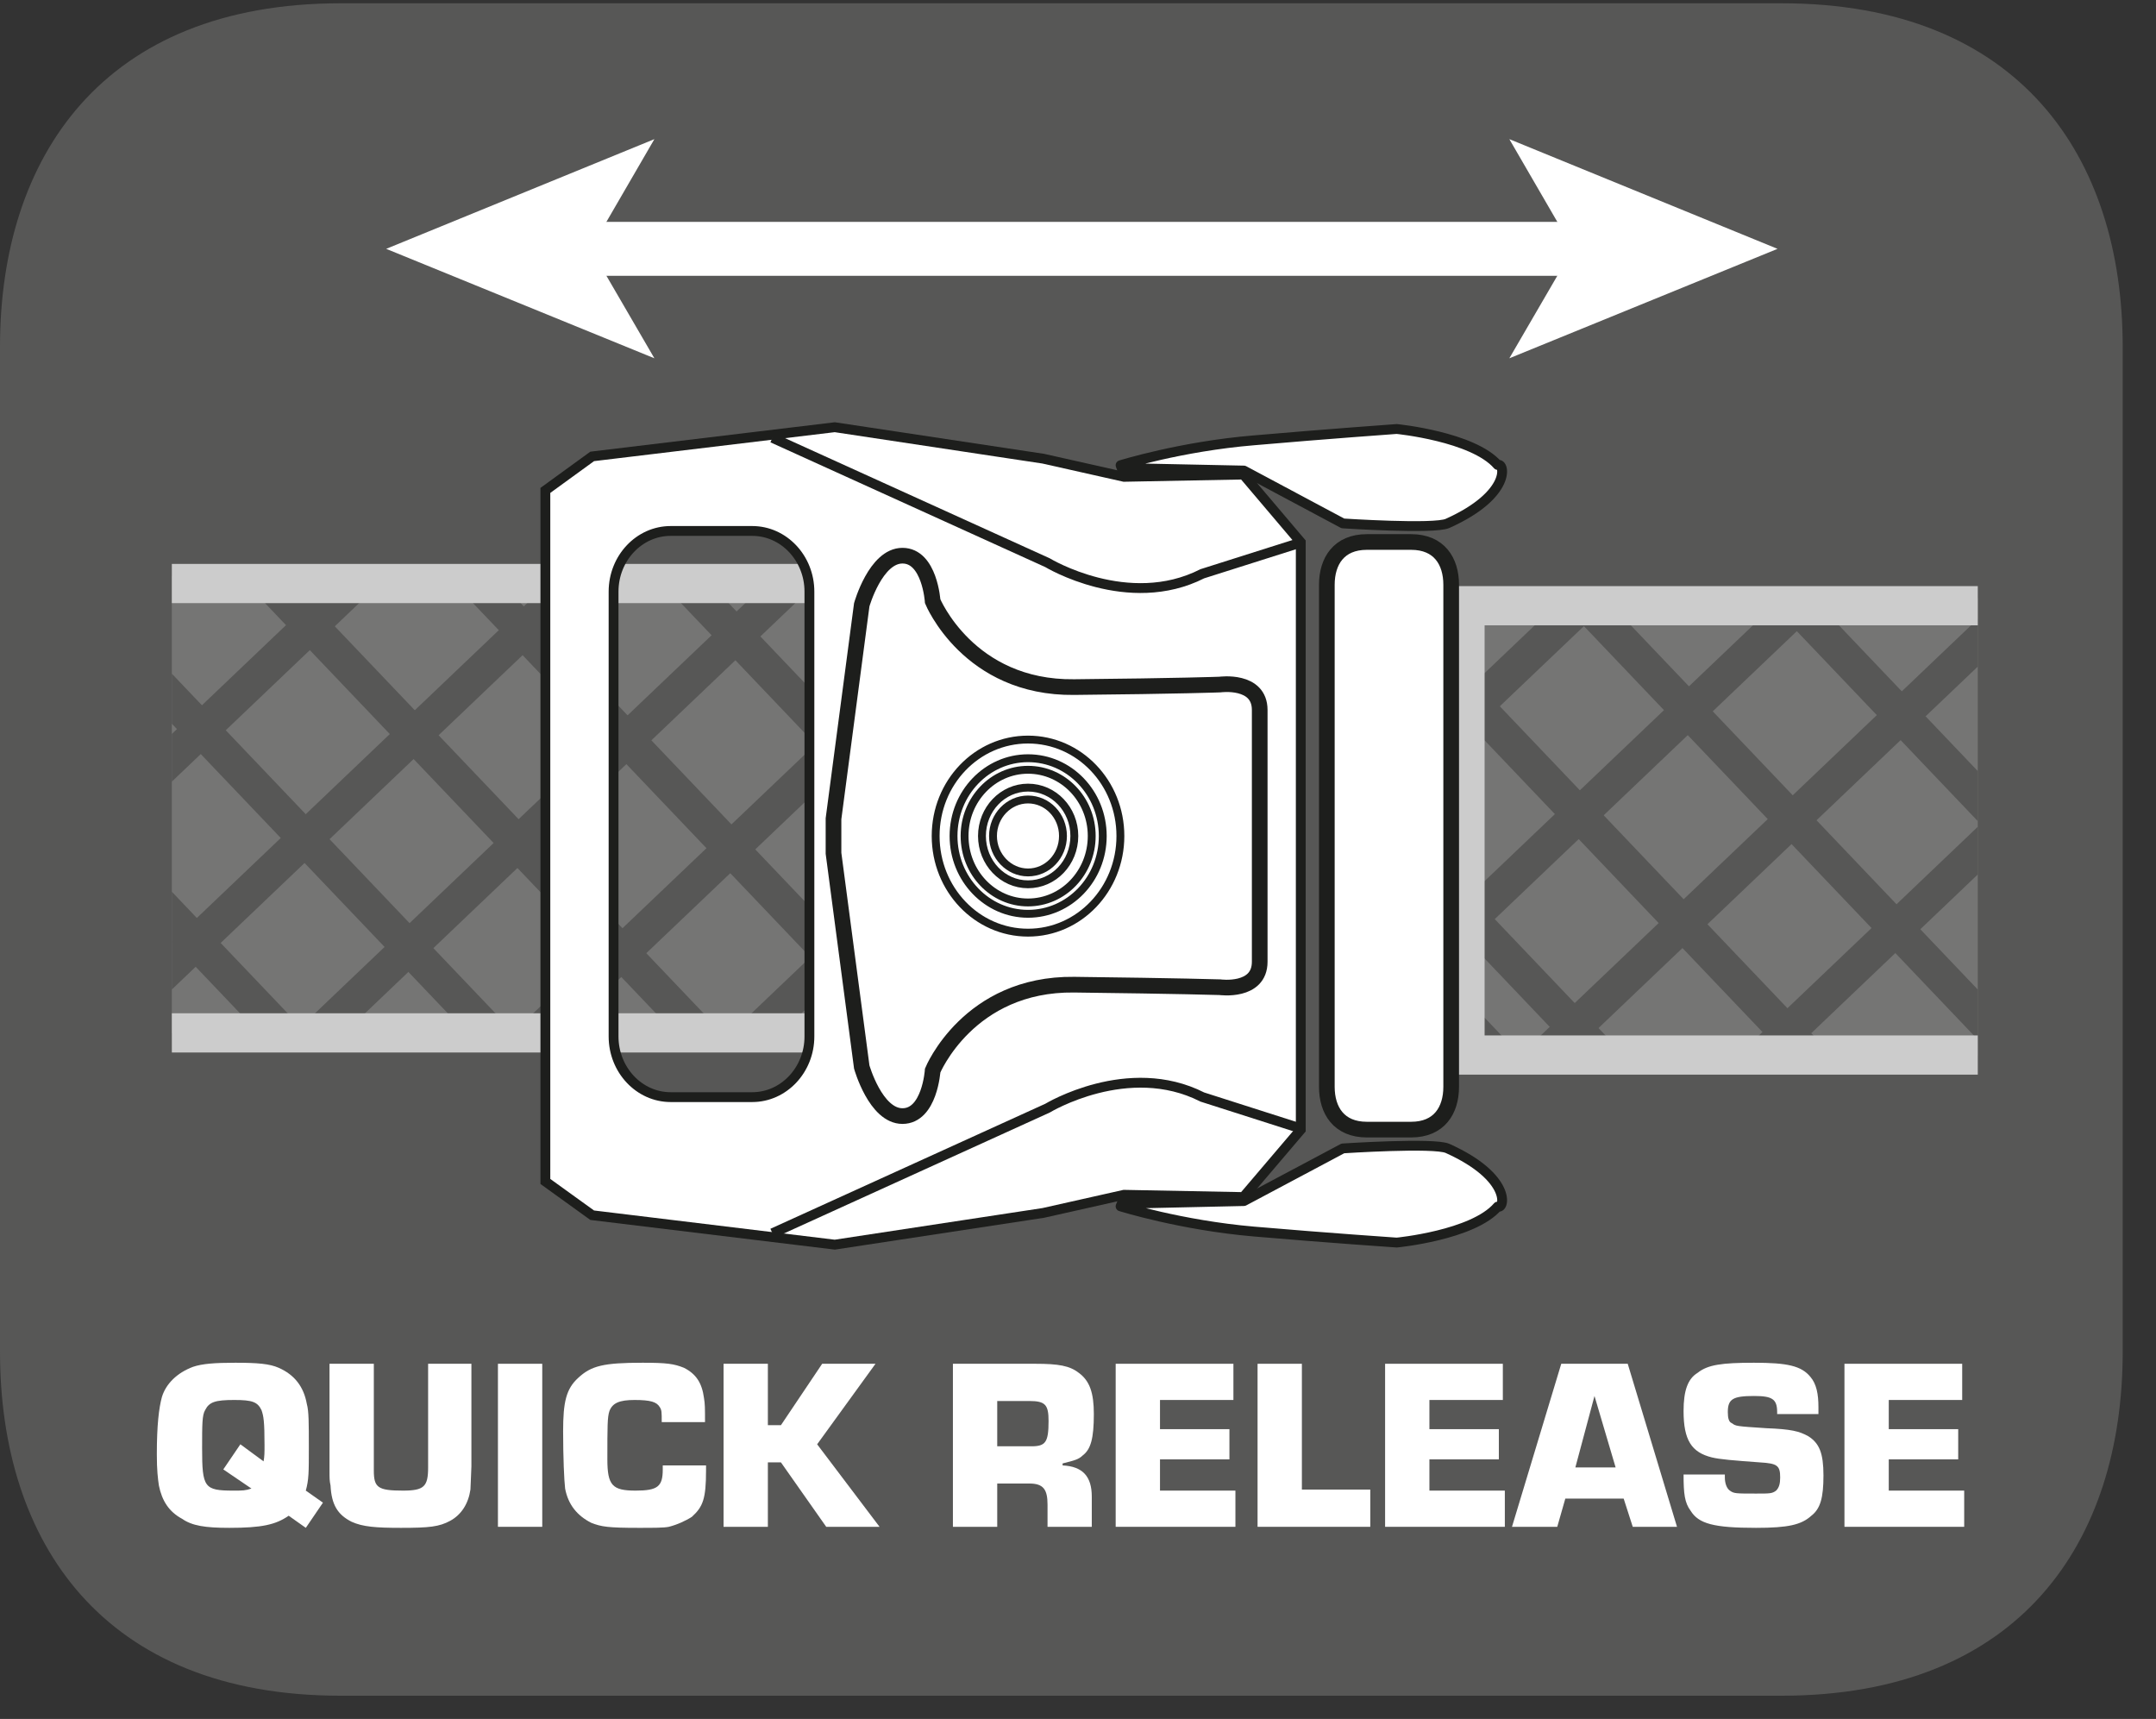 <?xml version="1.0" encoding="UTF-8"?>
<svg xmlns="http://www.w3.org/2000/svg" xmlns:xlink="http://www.w3.org/1999/xlink" width="33.474pt" height="26.685pt" viewBox="0 0 33.474 26.685" version="1.2">
<rect x="0" y="0" width="33.474" height="26.685" fill="#333333" stroke="none"/>
<defs>
<g>
<symbol overflow="visible" id="glyph0-0">
<path style="stroke:none;" d=""/>
</symbol>
<symbol overflow="visible" id="glyph0-1">
<path style="stroke:none;" d="M 2.688 -0.375 L 2.422 -0.562 C 2.469 -0.734 2.469 -0.844 2.469 -1.234 C 2.469 -1.609 2.469 -1.797 2.438 -1.906 C 2.391 -2.172 2.25 -2.359 2 -2.469 C 1.859 -2.531 1.672 -2.547 1.328 -2.547 C 1 -2.547 0.812 -2.531 0.672 -2.484 C 0.422 -2.391 0.25 -2.219 0.188 -2.016 C 0.141 -1.844 0.109 -1.578 0.109 -1.125 C 0.109 -0.875 0.125 -0.75 0.141 -0.641 C 0.188 -0.406 0.297 -0.234 0.5 -0.125 C 0.656 -0.016 0.859 0.016 1.234 0.016 C 1.734 0.016 1.953 -0.031 2.156 -0.172 L 2.422 0.016 Z M 1.141 -0.891 L 1.578 -0.594 C 1.484 -0.562 1.438 -0.562 1.297 -0.562 C 0.844 -0.562 0.812 -0.609 0.812 -1.219 C 0.812 -1.594 0.812 -1.734 0.859 -1.812 C 0.922 -1.938 1.016 -1.969 1.312 -1.969 C 1.594 -1.969 1.672 -1.938 1.734 -1.812 C 1.766 -1.719 1.781 -1.641 1.781 -1.266 C 1.781 -1.156 1.781 -1.094 1.766 -1.016 L 1.406 -1.281 Z M 1.141 -0.891 "/>
</symbol>
<symbol overflow="visible" id="glyph0-2">
<path style="stroke:none;" d="M 1.734 -2.531 L 1.734 -0.922 C 1.734 -0.625 1.672 -0.562 1.344 -0.562 C 0.953 -0.562 0.891 -0.609 0.891 -0.875 L 0.891 -2.531 L 0.203 -2.531 L 0.203 -0.875 C 0.203 -0.75 0.203 -0.719 0.219 -0.641 C 0.234 -0.344 0.328 -0.188 0.547 -0.078 C 0.719 0 0.922 0.016 1.312 0.016 C 1.75 0.016 1.906 0 2.078 -0.094 C 2.25 -0.188 2.359 -0.359 2.391 -0.578 C 2.391 -0.609 2.406 -0.891 2.406 -0.938 L 2.406 -2.531 Z M 1.734 -2.531 "/>
</symbol>
<symbol overflow="visible" id="glyph0-3">
<path style="stroke:none;" d="M 0.891 -2.531 L 0.203 -2.531 L 0.203 0 L 0.891 0 Z M 0.891 -2.531 "/>
</symbol>
<symbol overflow="visible" id="glyph0-4">
<path style="stroke:none;" d="M 1.672 -0.953 C 1.672 -0.922 1.672 -0.891 1.672 -0.891 C 1.672 -0.625 1.594 -0.562 1.25 -0.562 C 0.891 -0.562 0.812 -0.641 0.812 -1.047 C 0.812 -1.562 0.812 -1.703 0.844 -1.797 C 0.891 -1.922 1 -1.969 1.234 -1.969 C 1.484 -1.969 1.578 -1.938 1.625 -1.859 C 1.656 -1.812 1.656 -1.781 1.656 -1.625 L 2.328 -1.625 C 2.328 -1.844 2.328 -1.906 2.312 -2 C 2.281 -2.234 2.188 -2.375 2 -2.469 C 1.844 -2.531 1.734 -2.547 1.359 -2.547 C 0.75 -2.547 0.562 -2.5 0.359 -2.312 C 0.172 -2.141 0.125 -1.938 0.125 -1.484 C 0.125 -1.078 0.141 -0.719 0.156 -0.594 C 0.203 -0.344 0.344 -0.172 0.562 -0.062 C 0.719 0 0.828 0.016 1.297 0.016 C 1.531 0.016 1.688 0.016 1.766 0 C 1.891 -0.031 2.031 -0.094 2.125 -0.156 C 2.297 -0.312 2.344 -0.438 2.344 -0.875 L 2.344 -0.953 Z M 1.672 -0.953 "/>
</symbol>
<symbol overflow="visible" id="glyph0-5">
<path style="stroke:none;" d="M 0.891 -2.531 L 0.203 -2.531 L 0.203 0 L 0.891 0 L 0.891 -1 L 1.094 -1 L 1.797 0 L 2.625 0 L 1.656 -1.281 L 2.562 -2.531 L 1.734 -2.531 L 1.094 -1.578 L 0.891 -1.578 Z M 0.891 -2.531 "/>
</symbol>
<symbol overflow="visible" id="glyph0-6">
<path style="stroke:none;" d=""/>
</symbol>
<symbol overflow="visible" id="glyph0-7">
<path style="stroke:none;" d="M 0.203 0 L 0.891 0 L 0.891 -0.672 L 1.391 -0.672 C 1.609 -0.672 1.672 -0.578 1.672 -0.344 L 1.672 0 L 2.359 0 L 2.359 -0.469 C 2.359 -0.781 2.219 -0.938 1.906 -0.953 L 1.906 -0.984 C 2.094 -1.031 2.156 -1.047 2.219 -1.109 C 2.344 -1.203 2.391 -1.375 2.391 -1.75 C 2.391 -2.078 2.328 -2.266 2.156 -2.391 C 2.016 -2.5 1.844 -2.531 1.484 -2.531 L 0.203 -2.531 Z M 0.891 -1.25 L 0.891 -1.953 L 1.391 -1.953 C 1.641 -1.953 1.688 -1.891 1.688 -1.641 C 1.688 -1.312 1.641 -1.25 1.422 -1.25 Z M 0.891 -1.25 "/>
</symbol>
<symbol overflow="visible" id="glyph0-8">
<path style="stroke:none;" d="M 0.891 -1.969 L 2.031 -1.969 L 2.031 -2.531 L 0.203 -2.531 L 0.203 0 L 2.062 0 L 2.062 -0.562 L 0.891 -0.562 L 0.891 -1.047 L 1.969 -1.047 L 1.969 -1.516 L 0.891 -1.516 Z M 0.891 -1.969 "/>
</symbol>
<symbol overflow="visible" id="glyph0-9">
<path style="stroke:none;" d="M 0.891 -2.531 L 0.203 -2.531 L 0.203 0 L 1.953 0 L 1.953 -0.578 L 0.891 -0.578 Z M 0.891 -2.531 "/>
</symbol>
<symbol overflow="visible" id="glyph0-10">
<path style="stroke:none;" d="M 1.703 -0.438 L 1.844 0 L 2.531 0 L 1.766 -2.531 L 0.734 -2.531 L -0.031 0 L 0.672 0 L 0.797 -0.438 Z M 1.578 -0.922 L 0.953 -0.922 L 1.25 -2.031 Z M 1.578 -0.922 "/>
</symbol>
<symbol overflow="visible" id="glyph0-11">
<path style="stroke:none;" d="M 2.219 -1.75 L 2.219 -1.859 C 2.219 -2.062 2.188 -2.219 2.094 -2.328 C 1.953 -2.5 1.734 -2.547 1.219 -2.547 C 0.719 -2.547 0.5 -2.516 0.344 -2.391 C 0.188 -2.297 0.125 -2.109 0.125 -1.797 C 0.125 -1.344 0.25 -1.156 0.562 -1.078 C 0.688 -1.047 0.891 -1.031 1.312 -1 C 1.578 -0.984 1.625 -0.953 1.625 -0.766 C 1.625 -0.672 1.609 -0.609 1.562 -0.562 C 1.5 -0.516 1.469 -0.516 1.25 -0.516 C 0.938 -0.516 0.906 -0.516 0.844 -0.562 C 0.797 -0.594 0.766 -0.672 0.766 -0.766 L 0.766 -0.812 L 0.125 -0.812 C 0.125 -0.516 0.141 -0.375 0.234 -0.25 C 0.359 -0.047 0.594 0.016 1.25 0.016 C 1.75 0.016 1.953 -0.031 2.109 -0.172 C 2.25 -0.281 2.297 -0.453 2.297 -0.797 C 2.297 -1.141 2.234 -1.297 2.062 -1.406 C 1.922 -1.484 1.797 -1.516 1.406 -1.531 C 0.938 -1.562 0.938 -1.562 0.875 -1.609 C 0.828 -1.625 0.812 -1.688 0.812 -1.781 C 0.812 -1.984 0.891 -2.031 1.219 -2.031 C 1.5 -2.031 1.578 -1.984 1.578 -1.781 L 1.578 -1.75 Z M 2.219 -1.75 "/>
</symbol>
</g>
<clipPath id="clip1">
  <path d="M 0 0.051 L 32.957 0.051 L 32.957 26.324 L 0 26.324 Z M 0 0.051 "/>
</clipPath>
<clipPath id="clip2">
  <path d="M 2.668 8 L 13 8 L 13 17 L 2.668 17 Z M 2.668 8 "/>
</clipPath>
<clipPath id="clip3">
  <path d="M 2.668 9.066 L 10 9.066 L 10 16.039 L 2.668 16.039 Z M 2.668 9.066 "/>
</clipPath>
<clipPath id="clip4">
  <path d="M 2.668 9.066 L 12.816 9.066 L 12.816 16.039 L 2.668 16.039 Z M 2.668 9.066 "/>
</clipPath>
<clipPath id="clip5">
  <path d="M 2.668 9.066 L 12 9.066 L 12 16.039 L 2.668 16.039 Z M 2.668 9.066 "/>
</clipPath>
<clipPath id="clip6">
  <path d="M 2.668 9.066 L 9 9.066 L 9 16.039 L 2.668 16.039 Z M 2.668 9.066 "/>
</clipPath>
<clipPath id="clip7">
  <path d="M 2.668 8 L 14 8 L 14 17 L 2.668 17 Z M 2.668 8 "/>
</clipPath>
<clipPath id="clip8">
  <path d="M 22 9 L 30.707 9 L 30.707 17 L 22 17 Z M 22 9 "/>
</clipPath>
<clipPath id="clip9">
  <path d="M 6 4.312 L 23 4.312 L 23 21.785 L 6 21.785 Z M 6 4.312 "/>
</clipPath>
<clipPath id="clip10">
  <path d="M 9 4.312 L 23 4.312 L 23 12 L 9 12 Z M 9 4.312 "/>
</clipPath>
<clipPath id="clip11">
  <path d="M 9 14 L 23 14 L 23 21.785 L 9 21.785 Z M 9 14 "/>
</clipPath>
<clipPath id="clip12">
  <path d="M 22.734 9.41 L 30.707 9.41 L 30.707 16.383 L 22.734 16.383 Z M 22.734 9.41 "/>
</clipPath>
<clipPath id="clip13">
  <path d="M 24 9.41 L 30.707 9.41 L 30.707 16.383 L 24 16.383 Z M 24 9.41 "/>
</clipPath>
<clipPath id="clip14">
  <path d="M 23 9.41 L 30.707 9.41 L 30.707 16.383 L 23 16.383 Z M 23 9.41 "/>
</clipPath>
<clipPath id="clip15">
  <path d="M 22.734 9.41 L 30.707 9.41 L 30.707 16.383 L 22.734 16.383 Z M 22.734 9.41 "/>
</clipPath>
<clipPath id="clip16">
  <path d="M 22 9 L 30.707 9 L 30.707 17 L 22 17 Z M 22 9 "/>
</clipPath>
</defs>
<g id="surface1">
<g clip-path="url(#clip1)" clip-rule="nonzero">
<path style=" stroke:none;fill-rule:nonzero;fill:rgb(34.117%,34.117%,33.725%);fill-opacity:1;" d="M 32.957 20.984 C 32.957 23.934 31.363 26.324 27.66 26.324 L 5.289 26.324 C 1.59 26.324 0 23.934 0 20.984 L 0 5.383 C 0 2.445 1.59 0.051 5.289 0.051 L 27.66 0.051 C 31.363 0.051 32.957 2.445 32.957 5.383 Z M 32.957 20.984 "/>
</g>
<g style="fill:rgb(100%,100%,100%);fill-opacity:1;">
  <use xlink:href="#glyph0-1" x="2.326" y="23.702"/>
  <use xlink:href="#glyph0-2" x="4.913" y="23.702"/>
  <use xlink:href="#glyph0-3" x="7.528" y="23.702"/>
  <use xlink:href="#glyph0-4" x="8.618" y="23.702"/>
</g>
<g style="fill:rgb(100%,100%,100%);fill-opacity:1;">
  <use xlink:href="#glyph0-5" x="11.031" y="23.702"/>
  <use xlink:href="#glyph0-6" x="13.642" y="23.702"/>
  <use xlink:href="#glyph0-7" x="14.592" y="23.702"/>
  <use xlink:href="#glyph0-8" x="17.119" y="23.702"/>
  <use xlink:href="#glyph0-9" x="19.322" y="23.702"/>
  <use xlink:href="#glyph0-8" x="21.302" y="23.702"/>
  <use xlink:href="#glyph0-10" x="23.506" y="23.702"/>
  <use xlink:href="#glyph0-11" x="26.014" y="23.702"/>
  <use xlink:href="#glyph0-8" x="28.434" y="23.702"/>
</g>
<path style="fill:none;stroke-width:0.85;stroke-linecap:butt;stroke-linejoin:miter;stroke:rgb(100%,100%,100%);stroke-opacity:1;stroke-miterlimit:10;" d="M 0.001 -0.001 L 15.935 -0.001 " transform="matrix(0.985,0,0,-0.985,8.952,3.862)"/>
<path style=" stroke:none;fill-rule:nonzero;fill:rgb(100%,100%,100%);fill-opacity:1;" d="M 5.996 3.863 L 10.16 5.562 L 9.172 3.863 L 10.16 2.16 Z M 5.996 3.863 "/>
<path style=" stroke:none;fill-rule:nonzero;fill:rgb(100%,100%,100%);fill-opacity:1;" d="M 27.598 3.863 L 23.434 5.562 L 24.422 3.863 L 23.434 2.16 Z M 27.598 3.863 "/>
<g clip-path="url(#clip2)" clip-rule="nonzero">
<path style=" stroke:none;fill-rule:nonzero;fill:rgb(45.882%,45.882%,45.49%);fill-opacity:1;" d="M 12.695 16.039 L -26.922 16.039 L -26.922 8.941 L 12.695 8.941 Z M 12.695 16.039 "/>
</g>
<g clip-path="url(#clip3)" clip-rule="nonzero">
<path style="fill:none;stroke-width:0.544;stroke-linecap:butt;stroke-linejoin:miter;stroke:rgb(34.117%,34.117%,33.725%);stroke-opacity:1;stroke-miterlimit:10;" d="M -0 -0.001 L 12.903 12.295 " transform="matrix(0.985,0,0,-0.985,-11.121,18.444)"/>
</g>
<g clip-path="url(#clip4)" clip-rule="nonzero">
<path style="fill:none;stroke-width:0.544;stroke-linecap:butt;stroke-linejoin:miter;stroke:rgb(34.117%,34.117%,33.725%);stroke-opacity:1;stroke-miterlimit:10;" d="M -0.001 -0.001 L 12.905 12.295 " transform="matrix(0.985,0,0,-0.985,-7.733,18.444)"/>
<path style="fill:none;stroke-width:0.544;stroke-linecap:butt;stroke-linejoin:miter;stroke:rgb(34.117%,34.117%,33.725%);stroke-opacity:1;stroke-miterlimit:10;" d="M 0.002 -0.001 L 12.905 12.295 " transform="matrix(0.985,0,0,-0.985,-4.345,18.444)"/>
<path style="fill:none;stroke-width:0.544;stroke-linecap:butt;stroke-linejoin:miter;stroke:rgb(34.117%,34.117%,33.725%);stroke-opacity:1;stroke-miterlimit:10;" d="M 0.001 -0.001 L 12.904 12.295 " transform="matrix(0.985,0,0,-0.985,-0.958,18.444)"/>
<path style="fill:none;stroke-width:0.544;stroke-linecap:butt;stroke-linejoin:miter;stroke:rgb(34.117%,34.117%,33.725%);stroke-opacity:1;stroke-miterlimit:10;" d="M -0 -0.001 L 12.902 12.295 " transform="matrix(0.985,0,0,-0.985,2.43,18.444)"/>
<path style="fill:none;stroke-width:0.544;stroke-linecap:butt;stroke-linejoin:miter;stroke:rgb(34.117%,34.117%,33.725%);stroke-opacity:1;stroke-miterlimit:10;" d="M -0.001 -0.001 L 12.906 12.295 " transform="matrix(0.985,0,0,-0.985,5.818,18.444)"/>
<path style="fill:none;stroke-width:0.544;stroke-linecap:butt;stroke-linejoin:miter;stroke:rgb(34.117%,34.117%,33.725%);stroke-opacity:1;stroke-miterlimit:10;" d="M 0.002 -0.001 L 12.905 12.295 " transform="matrix(0.985,0,0,-0.985,9.205,18.444)"/>
<path style="fill:none;stroke-width:0.544;stroke-linecap:butt;stroke-linejoin:miter;stroke:rgb(34.117%,34.117%,33.725%);stroke-opacity:1;stroke-miterlimit:10;" d="M -0.001 0.001 L -12.296 12.903 " transform="matrix(0.985,0,0,-0.985,19.837,18.696)"/>
<path style="fill:none;stroke-width:0.544;stroke-linecap:butt;stroke-linejoin:miter;stroke:rgb(34.117%,34.117%,33.725%);stroke-opacity:1;stroke-miterlimit:10;" d="M -0.002 0.001 L -12.294 12.903 " transform="matrix(0.985,0,0,-0.985,16.607,18.696)"/>
<path style="fill:none;stroke-width:0.544;stroke-linecap:butt;stroke-linejoin:miter;stroke:rgb(34.117%,34.117%,33.725%);stroke-opacity:1;stroke-miterlimit:10;" d="M 0.001 0.001 L -12.295 12.903 " transform="matrix(0.985,0,0,-0.985,13.378,18.696)"/>
<path style="fill:none;stroke-width:0.544;stroke-linecap:butt;stroke-linejoin:miter;stroke:rgb(34.117%,34.117%,33.725%);stroke-opacity:1;stroke-miterlimit:10;" d="M -0.001 0.001 L -12.297 12.903 " transform="matrix(0.985,0,0,-0.985,10.149,18.696)"/>
<path style="fill:none;stroke-width:0.544;stroke-linecap:butt;stroke-linejoin:miter;stroke:rgb(34.117%,34.117%,33.725%);stroke-opacity:1;stroke-miterlimit:10;" d="M 0.002 0.001 L -12.294 12.903 " transform="matrix(0.985,0,0,-0.985,6.92,18.696)"/>
</g>
<g clip-path="url(#clip5)" clip-rule="nonzero">
<path style="fill:none;stroke-width:0.544;stroke-linecap:butt;stroke-linejoin:miter;stroke:rgb(34.117%,34.117%,33.725%);stroke-opacity:1;stroke-miterlimit:10;" d="M 0.001 0.001 L -12.295 12.903 " transform="matrix(0.985,0,0,-0.985,3.691,18.696)"/>
</g>
<g clip-path="url(#clip6)" clip-rule="nonzero">
<path style="fill:none;stroke-width:0.544;stroke-linecap:butt;stroke-linejoin:miter;stroke:rgb(34.117%,34.117%,33.725%);stroke-opacity:1;stroke-miterlimit:10;" d="M -0.001 0.001 L -12.297 12.903 " transform="matrix(0.985,0,0,-0.985,0.462,18.696)"/>
</g>
<g clip-path="url(#clip7)" clip-rule="nonzero">
<path style="fill:none;stroke-width:0.618;stroke-linecap:butt;stroke-linejoin:miter;stroke:rgb(80%,80%,80%);stroke-opacity:1;stroke-miterlimit:10;" d="M 13.018 10.446 L -27.21 10.446 L -27.21 17.528 L 13.018 17.528 Z M 13.018 10.446 " transform="matrix(0.985,0,0,-0.985,-0,26.324)"/>
</g>
<g clip-path="url(#clip8)" clip-rule="nonzero">
<path style=" stroke:none;fill-rule:nonzero;fill:rgb(45.882%,45.882%,45.49%);fill-opacity:1;" d="M 62.219 16.383 L 22.602 16.383 L 22.602 9.285 L 62.219 9.285 Z M 62.219 16.383 "/>
</g>
<path style="fill:none;stroke-width:0.314;stroke-linecap:butt;stroke-linejoin:miter;stroke:rgb(100%,100%,100%);stroke-opacity:1;stroke-miterlimit:10;" d="M -0 0.001 L 2.015 0.001 " transform="matrix(0.985,0,0,-0.985,21.278,9.544)"/>
<path style="fill:none;stroke-width:0.314;stroke-linecap:butt;stroke-linejoin:miter;stroke:rgb(100%,100%,100%);stroke-opacity:1;stroke-miterlimit:10;" d="M -0 -0.002 L 2.015 -0.002 " transform="matrix(0.985,0,0,-0.985,21.278,16.19)"/>
<path style=" stroke:none;fill-rule:nonzero;fill:rgb(100%,100%,100%);fill-opacity:1;" d="M 12.566 16.09 C 12.566 16.609 12.168 17.031 11.68 17.031 L 10.414 17.031 C 9.926 17.031 9.527 16.609 9.527 16.09 L 9.527 9.188 C 9.527 8.668 9.926 8.246 10.414 8.246 L 11.68 8.246 C 12.168 8.246 12.566 8.668 12.566 9.188 Z M 20.191 8.422 L 19.301 7.371 L 17.449 7.406 L 16.195 7.125 L 12.961 6.637 L 9.195 7.09 L 8.469 7.617 L 8.469 18.34 L 9.195 18.863 L 12.961 19.32 L 16.195 18.828 L 17.449 18.547 L 19.301 18.582 L 20.191 17.535 Z M 20.191 8.422 "/>
<g clip-path="url(#clip9)" clip-rule="nonzero">
<path style="fill:none;stroke-width:0.155;stroke-linecap:butt;stroke-linejoin:miter;stroke:rgb(11.372%,11.765%,10.98%);stroke-opacity:1;stroke-miterlimit:10;" d="M 0.001 0.001 C 0.001 -0.526 -0.404 -0.955 -0.9 -0.955 L -2.186 -0.955 C -2.682 -0.955 -3.086 -0.526 -3.086 0.001 L -3.086 7.012 C -3.086 7.54 -2.682 7.968 -2.186 7.968 L -0.9 7.968 C -0.404 7.968 0.001 7.54 0.001 7.012 Z M 7.746 7.79 L 6.841 8.857 L 4.96 8.821 L 3.687 9.107 L 0.401 9.603 L -3.423 9.143 L -4.161 8.607 L -4.161 -2.284 L -3.423 -2.816 L 0.401 -3.28 L 3.687 -2.78 L 4.96 -2.494 L 6.841 -2.53 L 7.746 -1.467 Z M 7.746 7.79 " transform="matrix(0.985,0,0,-0.985,12.566,16.091)"/>
</g>
<path style=" stroke:none;fill-rule:nonzero;fill:rgb(100%,100%,100%);fill-opacity:1;" d="M 11.992 6.797 L 16.262 8.734 C 16.262 8.734 17.512 9.492 18.664 8.906 L 20.191 8.422 "/>
<g clip-path="url(#clip10)" clip-rule="nonzero">
<path style="fill:none;stroke-width:0.155;stroke-linecap:butt;stroke-linejoin:miter;stroke:rgb(11.372%,11.765%,10.98%);stroke-opacity:1;stroke-miterlimit:10;" d="M -0 -0.002 L 4.336 -1.97 C 4.336 -1.97 5.606 -2.739 6.776 -2.144 L 8.328 -1.652 " transform="matrix(0.985,0,0,-0.985,11.993,6.795)"/>
</g>
<path style=" stroke:none;fill-rule:nonzero;fill:rgb(100%,100%,100%);fill-opacity:1;" d="M 11.992 19.145 L 16.262 17.203 C 16.262 17.203 17.512 16.445 18.664 17.031 L 20.191 17.52 "/>
<g clip-path="url(#clip11)" clip-rule="nonzero">
<path style="fill:none;stroke-width:0.155;stroke-linecap:butt;stroke-linejoin:miter;stroke:rgb(11.372%,11.765%,10.98%);stroke-opacity:1;stroke-miterlimit:10;" d="M -0 -0.001 L 4.336 1.971 C 4.336 1.971 5.606 2.741 6.776 2.146 L 8.328 1.65 " transform="matrix(0.985,0,0,-0.985,11.993,19.144)"/>
</g>
<path style="fill-rule:nonzero;fill:rgb(100%,100%,100%);fill-opacity:1;stroke-width:0.247;stroke-linecap:butt;stroke-linejoin:miter;stroke:rgb(11.372%,11.765%,10.98%);stroke-opacity:1;stroke-miterlimit:10;" d="M -0.001 -0.002 L 0.444 -3.37 C 0.444 -3.37 0.662 -4.144 1.086 -4.144 C 1.515 -4.144 1.562 -3.426 1.562 -3.426 C 1.562 -3.426 2.126 -2.053 3.792 -2.073 C 5.459 -2.093 6.09 -2.113 6.09 -2.113 C 6.09 -2.113 6.717 -2.2 6.717 -1.712 L 6.717 2.256 C 6.717 2.744 6.09 2.657 6.09 2.657 C 6.09 2.657 5.459 2.633 3.792 2.617 C 2.126 2.597 1.562 3.97 1.562 3.97 C 1.562 3.97 1.515 4.688 1.086 4.688 C 0.662 4.688 0.444 3.914 0.444 3.914 L -0.001 0.542 Z M -0.001 -0.002 " transform="matrix(0.985,0,0,-0.985,12.942,13.244)"/>
<path style="fill-rule:nonzero;fill:rgb(100%,100%,100%);fill-opacity:1;stroke-width:0.155;stroke-linecap:butt;stroke-linejoin:round;stroke:rgb(11.372%,11.765%,10.98%);stroke-opacity:1;stroke-miterlimit:10;" d="M 0.001 0.002 C 0.001 0.002 0.953 0.299 2.1 0.394 C 3.247 0.494 4.354 0.573 4.354 0.573 C 4.354 0.573 5.556 0.454 5.945 0.006 C 6.052 0.057 6.179 -0.455 5.155 -0.915 C 4.945 -1.01 3.505 -0.915 3.505 -0.915 L 1.945 -0.082 L 0.017 -0.042 Z M 0.001 0.002 " transform="matrix(0.985,0,0,-0.985,17.397,7.224)"/>
<path style="fill-rule:nonzero;fill:rgb(100%,100%,100%);fill-opacity:1;stroke-width:0.155;stroke-linecap:butt;stroke-linejoin:round;stroke:rgb(11.372%,11.765%,10.98%);stroke-opacity:1;stroke-miterlimit:10;" d="M 0.001 0.001 C 0.001 0.001 0.953 -0.297 2.1 -0.396 C 3.247 -0.495 4.354 -0.57 4.354 -0.57 C 4.354 -0.57 5.556 -0.455 5.945 -0.003 C 6.052 -0.058 6.179 0.453 5.155 0.914 C 4.945 1.009 3.505 0.914 3.505 0.914 L 1.945 0.084 L 0.017 0.041 Z M 0.001 0.001 " transform="matrix(0.985,0,0,-0.985,17.397,18.728)"/>
<path style="fill-rule:nonzero;fill:rgb(100%,100%,100%);fill-opacity:1;stroke-width:0.124;stroke-linecap:butt;stroke-linejoin:miter;stroke:rgb(11.372%,11.765%,10.98%);stroke-opacity:1;stroke-miterlimit:10;" d="M -0.001 -0.002 C -0.807 -0.002 -1.457 -0.68 -1.457 -1.522 C -1.457 -2.363 -0.807 -3.045 -0.001 -3.045 C 0.804 -3.045 1.455 -2.363 1.455 -1.522 C 1.455 -0.68 0.804 -0.002 -0.001 -0.002 M -0.001 -2.748 C -0.648 -2.748 -1.175 -2.2 -1.175 -1.522 C -1.175 -0.843 -0.648 -0.296 -0.001 -0.296 C 0.65 -0.296 1.177 -0.843 1.177 -1.522 C 1.177 -2.2 0.65 -2.748 -0.001 -2.748 " transform="matrix(0.985,0,0,-0.985,15.962,11.479)"/>
<path style="fill-rule:nonzero;fill:rgb(100%,100%,100%);fill-opacity:1;stroke-width:0.124;stroke-linecap:butt;stroke-linejoin:miter;stroke:rgb(11.372%,11.765%,10.98%);stroke-opacity:1;stroke-miterlimit:10;" d="M -0.001 -0.002 C -0.553 -0.002 -1.001 -0.47 -1.001 -1.045 C -1.001 -1.624 -0.553 -2.093 -0.001 -2.093 C 0.554 -2.093 1.003 -1.624 1.003 -1.045 C 1.003 -0.47 0.554 -0.002 -0.001 -0.002 M -0.001 -1.807 C -0.402 -1.807 -0.727 -1.466 -0.727 -1.045 C -0.727 -0.625 -0.402 -0.283 -0.001 -0.283 C 0.404 -0.283 0.729 -0.625 0.729 -1.045 C 0.729 -1.466 0.404 -1.807 -0.001 -1.807 " transform="matrix(0.985,0,0,-0.985,15.962,11.948)"/>
<path style="fill-rule:nonzero;fill:rgb(100%,100%,100%);fill-opacity:1;stroke-width:0.124;stroke-linecap:butt;stroke-linejoin:miter;stroke:rgb(11.372%,11.765%,10.98%);stroke-opacity:1;stroke-miterlimit:10;" d="M -0.001 -0.001 C -0.303 -0.001 -0.553 -0.258 -0.553 -0.576 C -0.553 -0.893 -0.303 -1.151 -0.001 -1.151 C 0.304 -1.151 0.55 -0.893 0.55 -0.576 C 0.55 -0.258 0.304 -0.001 -0.001 -0.001 " transform="matrix(0.985,0,0,-0.985,15.962,12.41)"/>
<g clip-path="url(#clip12)" clip-rule="nonzero">
<path style="fill:none;stroke-width:0.544;stroke-linecap:butt;stroke-linejoin:miter;stroke:rgb(34.117%,34.117%,33.725%);stroke-opacity:1;stroke-miterlimit:10;" d="M -0.001 0.001 L 12.906 12.297 " transform="matrix(0.985,0,0,-0.985,14.689,18.786)"/>
<path style="fill:none;stroke-width:0.544;stroke-linecap:butt;stroke-linejoin:miter;stroke:rgb(34.117%,34.117%,33.725%);stroke-opacity:1;stroke-miterlimit:10;" d="M 0.002 0.001 L 12.905 12.297 " transform="matrix(0.985,0,0,-0.985,18.077,18.786)"/>
<path style="fill:none;stroke-width:0.544;stroke-linecap:butt;stroke-linejoin:miter;stroke:rgb(34.117%,34.117%,33.725%);stroke-opacity:1;stroke-miterlimit:10;" d="M 0.001 0.001 L 12.904 12.297 " transform="matrix(0.985,0,0,-0.985,21.464,18.786)"/>
<path style="fill:none;stroke-width:0.544;stroke-linecap:butt;stroke-linejoin:miter;stroke:rgb(34.117%,34.117%,33.725%);stroke-opacity:1;stroke-miterlimit:10;" d="M -0 0.001 L 12.902 12.297 " transform="matrix(0.985,0,0,-0.985,24.852,18.786)"/>
<path style="fill:none;stroke-width:0.544;stroke-linecap:butt;stroke-linejoin:miter;stroke:rgb(34.117%,34.117%,33.725%);stroke-opacity:1;stroke-miterlimit:10;" d="M -0.001 0.001 L 12.906 12.297 " transform="matrix(0.985,0,0,-0.985,28.24,18.786)"/>
</g>
<g clip-path="url(#clip13)" clip-rule="nonzero">
<path style="fill:none;stroke-width:0.544;stroke-linecap:butt;stroke-linejoin:miter;stroke:rgb(34.117%,34.117%,33.725%);stroke-opacity:1;stroke-miterlimit:10;" d="M 0.002 0.001 L 12.905 12.297 " transform="matrix(0.985,0,0,-0.985,31.627,18.786)"/>
</g>
<g clip-path="url(#clip14)" clip-rule="nonzero">
<path style="fill:none;stroke-width:0.544;stroke-linecap:butt;stroke-linejoin:miter;stroke:rgb(34.117%,34.117%,33.725%);stroke-opacity:1;stroke-miterlimit:10;" d="M 0 -0.001 L -12.295 12.906 " transform="matrix(0.985,0,0,-0.985,43.527,19.038)"/>
</g>
<g clip-path="url(#clip15)" clip-rule="nonzero">
<path style="fill:none;stroke-width:0.544;stroke-linecap:butt;stroke-linejoin:miter;stroke:rgb(34.117%,34.117%,33.725%);stroke-opacity:1;stroke-miterlimit:10;" d="M -0.001 -0.001 L -12.297 12.906 " transform="matrix(0.985,0,0,-0.985,40.298,19.038)"/>
<path style="fill:none;stroke-width:0.544;stroke-linecap:butt;stroke-linejoin:miter;stroke:rgb(34.117%,34.117%,33.725%);stroke-opacity:1;stroke-miterlimit:10;" d="M 0.002 -0.001 L -12.294 12.906 " transform="matrix(0.985,0,0,-0.985,37.069,19.038)"/>
<path style="fill:none;stroke-width:0.544;stroke-linecap:butt;stroke-linejoin:miter;stroke:rgb(34.117%,34.117%,33.725%);stroke-opacity:1;stroke-miterlimit:10;" d="M 0 -0.001 L -12.296 12.906 " transform="matrix(0.985,0,0,-0.985,33.84,19.038)"/>
<path style="fill:none;stroke-width:0.544;stroke-linecap:butt;stroke-linejoin:miter;stroke:rgb(34.117%,34.117%,33.725%);stroke-opacity:1;stroke-miterlimit:10;" d="M -0.001 -0.001 L -12.297 12.906 " transform="matrix(0.985,0,0,-0.985,30.61,19.038)"/>
<path style="fill:none;stroke-width:0.544;stroke-linecap:butt;stroke-linejoin:miter;stroke:rgb(34.117%,34.117%,33.725%);stroke-opacity:1;stroke-miterlimit:10;" d="M 0.001 -0.001 L -12.294 12.906 " transform="matrix(0.985,0,0,-0.985,27.381,19.038)"/>
<path style="fill:none;stroke-width:0.544;stroke-linecap:butt;stroke-linejoin:miter;stroke:rgb(34.117%,34.117%,33.725%);stroke-opacity:1;stroke-miterlimit:10;" d="M -0.001 -0.001 L -12.293 12.906 " transform="matrix(0.985,0,0,-0.985,25.767,19.038)"/>
</g>
<g clip-path="url(#clip16)" clip-rule="nonzero">
<path style="fill:none;stroke-width:0.618;stroke-linecap:butt;stroke-linejoin:miter;stroke:rgb(80%,80%,80%);stroke-opacity:1;stroke-miterlimit:10;" d="M 63.32 10.097 L 23.092 10.097 L 23.092 17.179 L 63.32 17.179 Z M 63.32 10.097 " transform="matrix(0.985,0,0,-0.985,-0,26.324)"/>
</g>
<path style="fill-rule:nonzero;fill:rgb(100%,100%,100%);fill-opacity:1;stroke-width:0.247;stroke-linecap:butt;stroke-linejoin:miter;stroke:rgb(11.372%,11.765%,10.98%);stroke-opacity:1;stroke-miterlimit:10;" d="M -0 0.002 C -0 -0.371 -0.19 -0.673 -0.631 -0.673 L -1.329 -0.673 C -1.77 -0.673 -1.96 -0.371 -1.96 0.002 L -1.96 7.913 C -1.96 8.286 -1.77 8.588 -1.329 8.588 L -0.631 8.588 C -0.19 8.588 -0 8.286 -0 7.913 Z M -0 0.002 " transform="matrix(0.985,0,0,-0.985,22.531,16.873)"/>
</g>
</svg>
